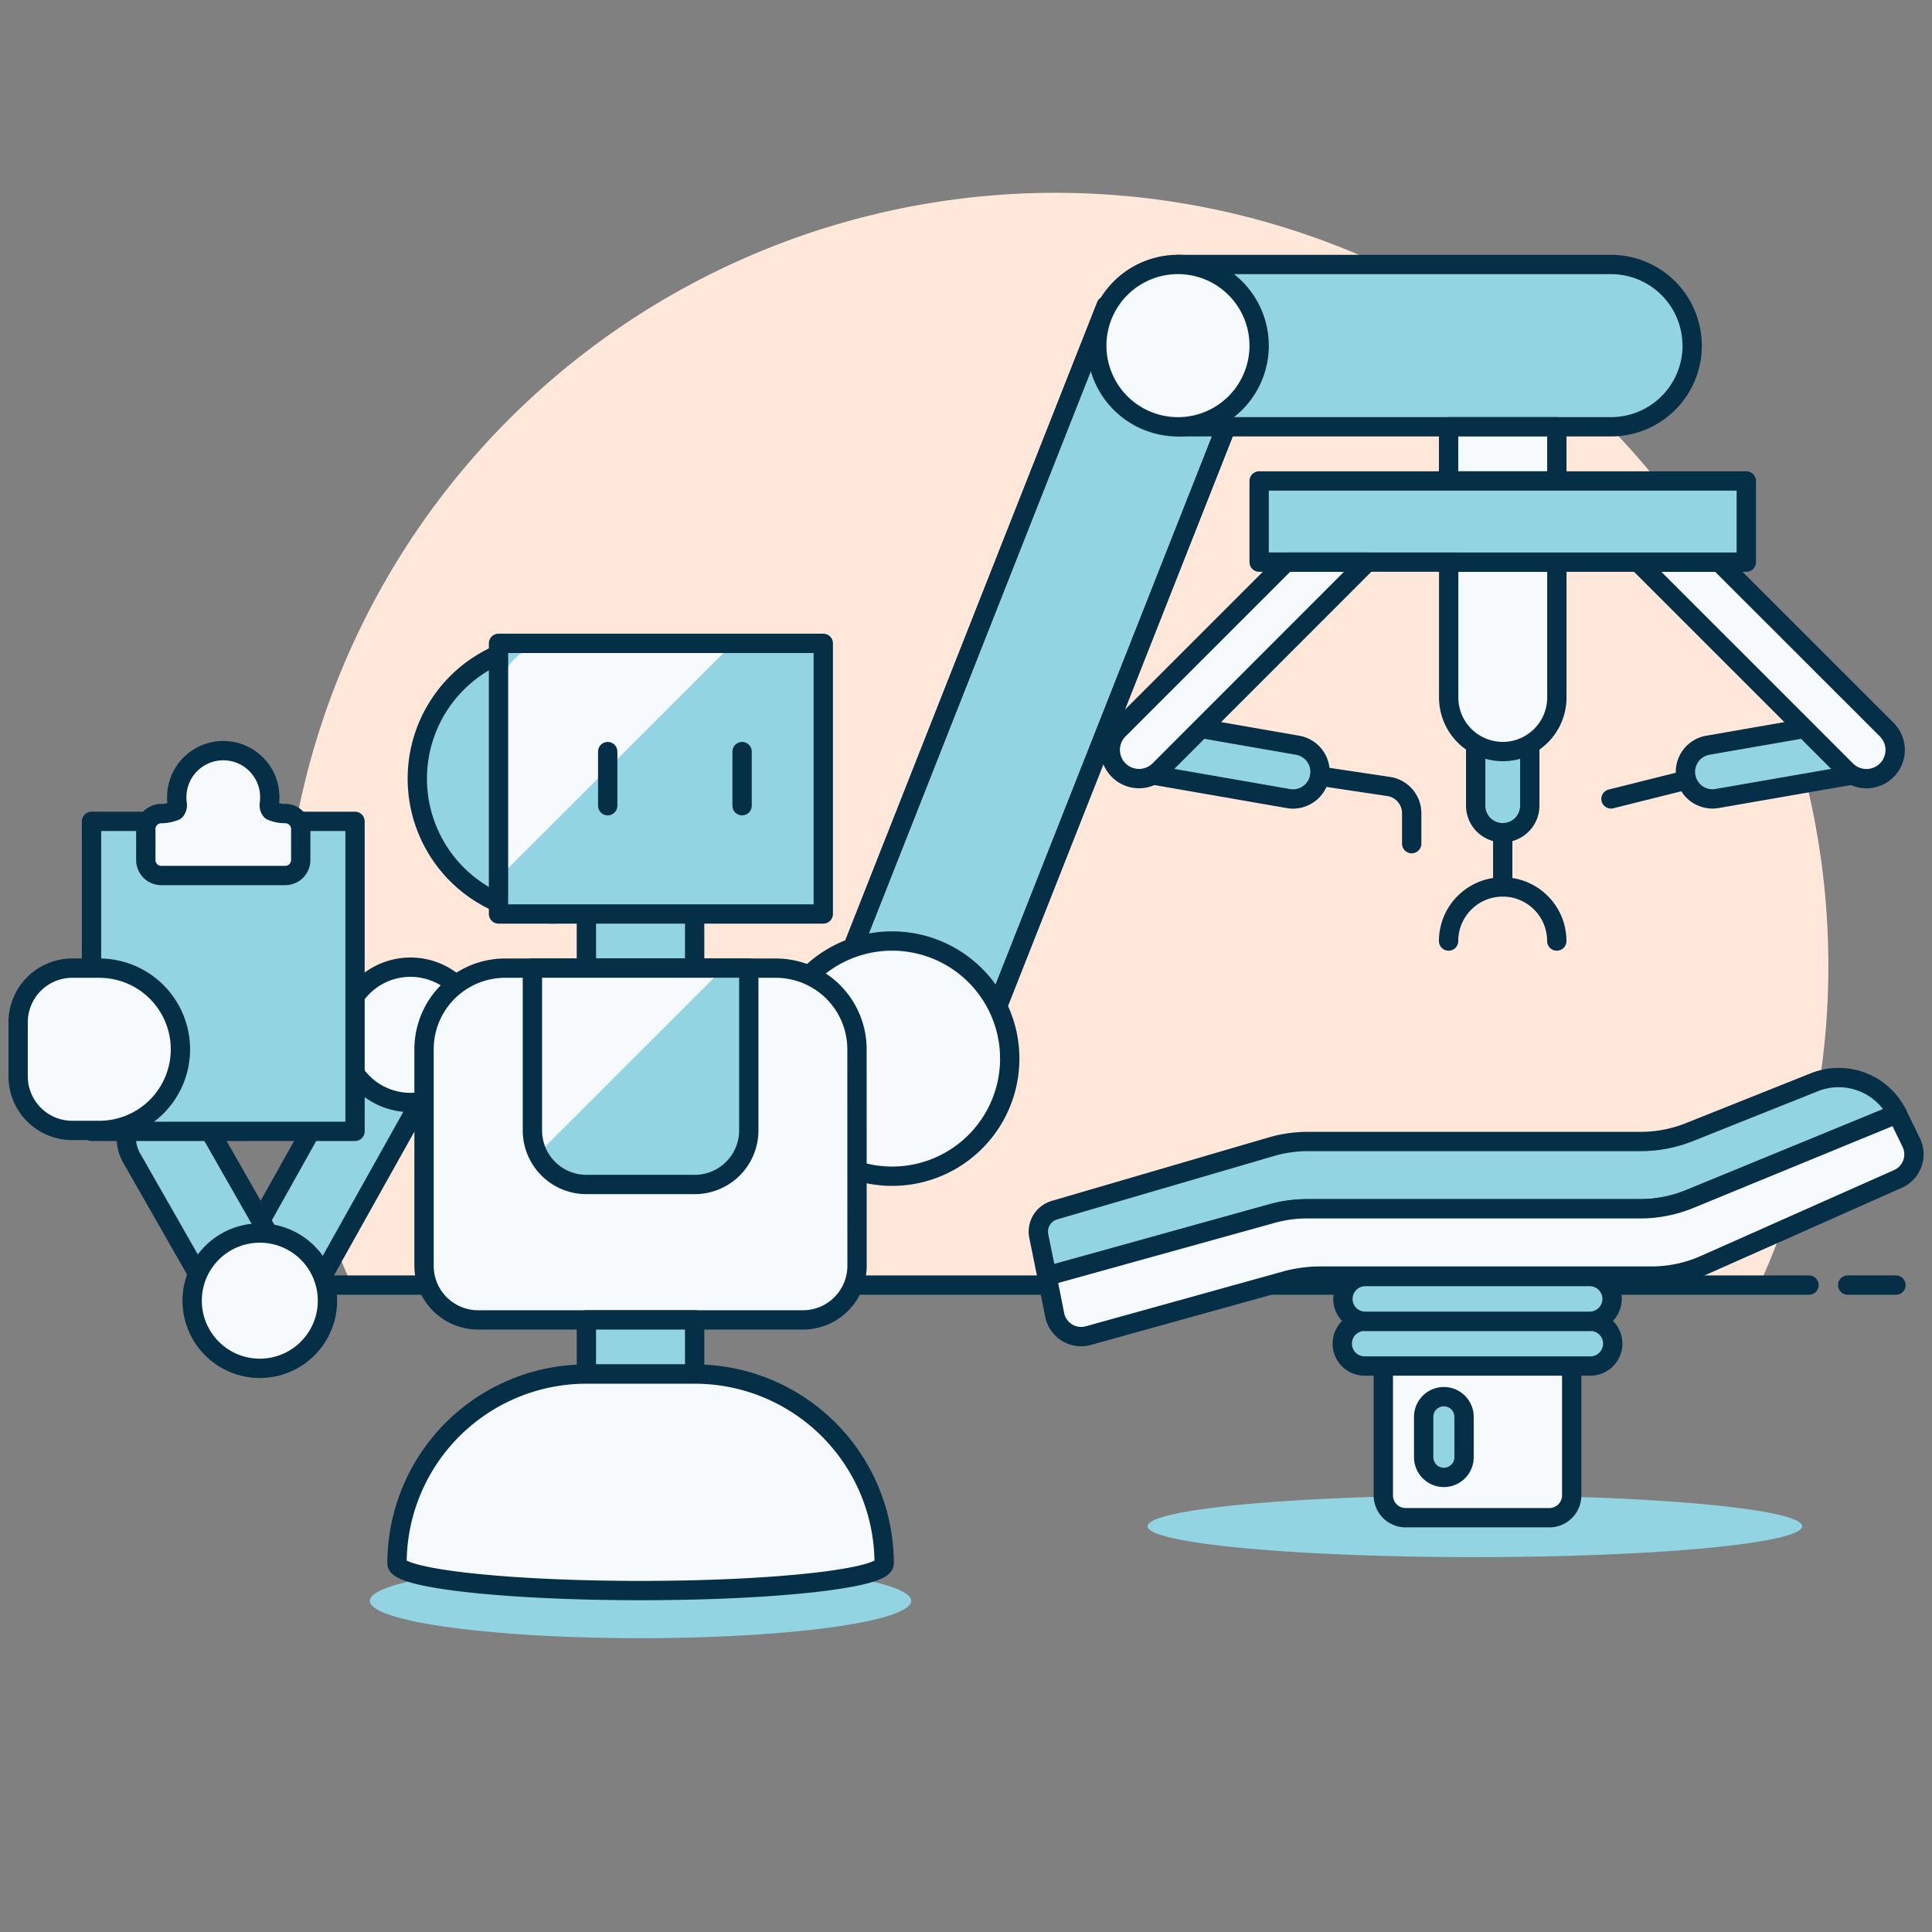 <svg xmlns="http://www.w3.org/2000/svg" viewBox="0 0 100 100" height="400" width="400"><rect x="0" y="0" width="100" height="100" fill="#808080" stroke="none"/><path d="M94.635 49.984a40 40 0 1 0-76.422 16.532h72.843a39.828 39.828 0 0 0 3.579-16.532Z" fill="#ffe8da"></path><path d="M15.635 66.516h78" fill="none" stroke="#052f46" stroke-linecap="round" stroke-linejoin="round"></path><path d="M11.135 66.516h2.5" fill="none" stroke="#052f46" stroke-linecap="round" stroke-linejoin="round"></path><path d="M95.635 66.516h2.5" fill="none" stroke="#052f46" stroke-linecap="round" stroke-linejoin="round"></path><path d="M59.398 78.999a16.94 1.598 0 1 0 33.88 0 16.94 1.598 0 1 0-33.88 0Z" fill="#92d4e2"></path><path d="m98.2 57.648-10.732 4.41a6.786 6.786 0 0 1-2.578.509H67.649a6.758 6.758 0 0 0-1.816.248L54.187 66.05l-.42-2.071a1.159 1.159 0 0 1 .81-1.341l11.215-3.281a6.779 6.779 0 0 1 1.9-.273h17.231a6.792 6.792 0 0 0 2.515-.483l6.474-2.584a3.387 3.387 0 0 1 4.288 1.631Z" fill="#92d4e2" stroke="#052f46" stroke-linecap="round" stroke-linejoin="round"></path><path d="M98.925 59.138a1.393 1.393 0 0 1-.687 1.883l-10 4.444a6.778 6.778 0 0 1-2.755.585H68.345a6.79 6.79 0 0 0-1.815.247l-10.2 2.834a1.393 1.393 0 0 1-1.739-1.069l-.4-2.012 11.646-3.235a6.758 6.758 0 0 1 1.816-.248h17.235a6.786 6.786 0 0 0 2.578-.509l10.734-4.41Z" fill="#f7fafd" stroke="#052f46" stroke-linecap="round" stroke-linejoin="round"></path><path d="M81.351 77.4a1.157 1.157 0 0 1-1.157 1.157h-7.436A1.157 1.157 0 0 1 71.6 77.4v-6.7h9.751Z" fill="#f7fafd"></path><path d="M81.351 77.4a1.157 1.157 0 0 1-1.157 1.157h-7.436A1.157 1.157 0 0 1 71.6 77.4v-6.7h9.751Z" fill="none" stroke="#052f46" stroke-linecap="round" stroke-linejoin="round"></path><path d="M74.734 72.291a1.045 1.045 0 0 0-1.045 1.044v2.09a1.045 1.045 0 0 0 2.09 0v-2.09a1.045 1.045 0 0 0-1.045-1.044Z" fill="#92d4e2" stroke="#052f46" stroke-linecap="round" stroke-linejoin="round"></path><path d="M82.283 68.39H70.668a1.158 1.158 0 1 0 0 2.315h11.615a1.158 1.158 0 1 0 0-2.315Z" fill="#92d4e2" stroke="#052f46" stroke-linecap="round" stroke-linejoin="round"></path><path d="M82.283 66.074H70.668a1.158 1.158 0 0 0 0 2.316h11.615a1.158 1.158 0 0 0 0-2.316Z" fill="#92d4e2" stroke="#052f46" stroke-linecap="round" stroke-linejoin="round"></path><path d="M63.913 20.956 49.274 58.044l-6.655-5.134 14.639-37.087 6.655 5.133z" fill="#92d4e2" stroke="#052f46" stroke-linecap="round" stroke-linejoin="round"></path><path d="M63.913 20.956 49.274 58.044l-6.655-5.134 14.639-37.087 6.655 5.133z" fill="none" stroke="#052f46" stroke-linecap="round" stroke-linejoin="round"></path><path d="m15.08 68.93-3.762-1.873 7.966-14.236 3.762 1.873L15.08 68.93z" fill="#92d4e2" stroke="#052f46" stroke-linecap="round" stroke-linejoin="round"></path><path d="M87.587 17.89a4.2 4.2 0 0 1-4.2 4.2H60.971v-8.4h22.413a4.2 4.2 0 0 1 4.2 4.2Z" fill="#92d4e2"></path><path d="M17.744 53.563a3.502 3.502 0 1 0 7.004 0 3.502 3.502 0 1 0-7.004 0Z" fill="#f7fafd" stroke="#052f46" stroke-linecap="round" stroke-linejoin="round"></path><path d="M7.6 57.071h0a2.1 2.1 0 0 1 2.867.784l5.206 9.126-3.65 2.082-5.209-9.126a2.1 2.1 0 0 1 .786-2.866Z" fill="#92d4e2" stroke="#052f46" stroke-linecap="round" stroke-linejoin="round"></path><path d="M9.946 67.323a3.502 3.502 0 1 0 7.004 0 3.502 3.502 0 1 0-7.004 0Z" fill="#f7fafd" stroke="#052f46" stroke-linecap="round" stroke-linejoin="round"></path><path d="M19.145 82.86a14.008 1.933 0 1 0 28.016 0 14.008 1.933 0 1 0-28.016 0Z" fill="#92d4e2"></path><path d="m88.987 39.95-5.603 1.401" fill="none" stroke="#052f46" stroke-linecap="round" stroke-linejoin="round"></path><path d="M77.781 43.1h0a1.4 1.4 0 0 1-1.4-1.4v-7h2.8v7a1.4 1.4 0 0 1-1.4 1.4Z" fill="#92d4e2" stroke="#052f46" stroke-linecap="round" stroke-linejoin="round"></path><path d="M68.307 40.173h0a1.4 1.4 0 0 1-1.6 1.164l-8.144-1.418.437-2.767 8.145 1.418a1.4 1.4 0 0 1 1.162 1.603Z" fill="#92d4e2" stroke="#052f46" stroke-linecap="round" stroke-linejoin="round"></path><path d="M87.587 17.89a4.2 4.2 0 0 1-4.2 4.2H60.971v-8.4h22.413a4.2 4.2 0 0 1 4.2 4.2Z" fill="none" stroke="#052f46" stroke-linecap="round" stroke-linejoin="round"></path><path d="M74.979 22.092h5.603v2.802h-5.603z" fill="#f7fafd" stroke="#052f46" stroke-linecap="round" stroke-linejoin="round"></path><path d="M65.173 24.894h25.215v4.202H65.173Z" fill="#92d4e2"></path><path d="M58.955 40.3h0a1.486 1.486 0 0 1-1.055-2.534l8.67-8.67h4.2L60.005 39.868a1.486 1.486 0 0 1-1.05.432Z" fill="#f7fafd" stroke="#052f46" stroke-linecap="round" stroke-linejoin="round"></path><path d="m68.307 40.173 3.569.535a1.4 1.4 0 0 1 1.193 1.386v1.574" fill="none" stroke="#052f46" stroke-linecap="round" stroke-linejoin="round"></path><path d="M88.418 38.57a1.4 1.4 0 0 0-1.163 1.6h0a1.4 1.4 0 0 0 1.6 1.164L97 39.919l-.44-2.767Z" fill="#92d4e2" stroke="#052f46" stroke-linecap="round" stroke-linejoin="round"></path><path d="M95.556 39.868a1.49 1.49 0 0 0 1.051.435h0a1.486 1.486 0 0 0 1.051-2.537L88.987 29.1h-4.2Z" fill="#f7fafd" stroke="#052f46" stroke-linecap="round" stroke-linejoin="round"></path><path d="M80.583 36.1a2.8 2.8 0 0 1-2.8 2.8h0a2.8 2.8 0 0 1-2.8-2.8v-7h5.6Z" fill="#f7fafd" stroke="#052f46" stroke-linecap="round" stroke-linejoin="round"></path><path d="M77.781 43.104v2.802" fill="none" stroke="#052f46" stroke-linecap="round" stroke-linejoin="round"></path><path d="M74.979 48.708a2.8 2.8 0 1 1 5.6 0" fill="none" stroke="#052f46" stroke-linecap="round" stroke-linejoin="round"></path><path d="M56.769 17.89a4.202 4.202 0 1 0 8.404 0 4.202 4.202 0 1 0-8.404 0Z" fill="#f7fafd" stroke="#052f46" stroke-linecap="round" stroke-linejoin="round"></path><path d="M40.09 54.794a6.087 6.087 0 1 0 12.174 0 6.087 6.087 0 1 0-12.174 0Z" fill="#f7fafd" stroke="#052f46" stroke-linecap="round" stroke-linejoin="round"></path><path d="M44.36 65.518a2.8 2.8 0 0 1-2.8 2.8H24.748a2.8 2.8 0 0 1-2.8-2.8V54.311a4.2 4.2 0 0 1 4.2-4.2h14.009a4.2 4.2 0 0 1 4.2 4.2Z" fill="#f7fafd" stroke="#052f46" stroke-linecap="round" stroke-linejoin="round"></path><path d="M30.352 68.319h5.603v2.802h-5.603z" fill="#92d4e2" stroke="#052f46" stroke-linecap="round" stroke-linejoin="round"></path><path d="M30.352 45.906h5.603v4.202h-5.603z" fill="#92d4e2" stroke="#052f46" stroke-linecap="round" stroke-linejoin="round"></path><path d="M35.955 71.121h-5.6a9.806 9.806 0 0 0-9.806 9.806c0 .773 5.644 1.4 12.607 1.4s12.608-.627 12.608-1.4a9.806 9.806 0 0 0-9.809-9.806Z" fill="#f7fafd" stroke="#052f46" stroke-linecap="round" stroke-linejoin="round"></path><path d="M21.6 40.303a7.004 7.004 0 1 0 14.008 0 7.004 7.004 0 1 0-14.008 0Z" fill="#92d4e2" stroke="#052f46" stroke-linecap="round" stroke-linejoin="round"></path><path d="M25.803 33.299h16.81v14.008h-16.81Z" fill="#92d4e2"></path><path d="M38.757 50.109v8.4a2.8 2.8 0 0 1-2.8 2.8h-5.6a2.8 2.8 0 0 1-2.8-2.8v-8.4Z" fill="#92d4e2"></path><path d="m37.454 50.109-9.624 9.623a2.733 2.733 0 0 1-.28-1.219v-8.4Z" fill="#f7fafd"></path><path d="M38.757 50.109v8.4a2.8 2.8 0 0 1-2.8 2.8h-5.6a2.8 2.8 0 0 1-2.8-2.8v-8.4Z" fill="none" stroke="#052f46" stroke-linecap="round" stroke-linejoin="round"></path><path d="M4.737 42.512h13.639v16.046H4.737Z" fill="#92d4e2"></path><path d="M4.737 42.512h13.639v16.046H4.737Z" fill="none" stroke="#052f46" stroke-linecap="round" stroke-linejoin="round"></path><path d="M14.766 42.111a1.835 1.835 0 0 1-.726-.148.431.431 0 0 1-.1-.343 2.118 2.118 0 0 0 .023-.311 2.407 2.407 0 1 0-4.813 0 2.118 2.118 0 0 0 .023.311.431.431 0 0 1-.1.343 1.835 1.835 0 0 1-.726.148.8.8 0 0 0-.8.8v1.605a.8.8 0 0 0 .8.8h6.419a.8.8 0 0 0 .8-.8v-1.603a.8.8 0 0 0-.8-.802Z" fill="#f7fafd"></path><path d="M14.766 42.111a1.835 1.835 0 0 1-.726-.148.431.431 0 0 1-.1-.343 2.118 2.118 0 0 0 .023-.311 2.407 2.407 0 1 0-4.813 0 2.118 2.118 0 0 0 .023.311.431.431 0 0 1-.1.343 1.835 1.835 0 0 1-.726.148.8.8 0 0 0-.8.8v1.605a.8.8 0 0 0 .8.8h6.419a.8.8 0 0 0 .8-.8v-1.603a.8.8 0 0 0-.8-.802Z" fill="none" stroke="#052f46" stroke-linecap="round" stroke-linejoin="round"></path><path d="M9.339 54.311a4.2 4.2 0 0 1-4.2 4.2h-1.4a2.8 2.8 0 0 1-2.8-2.8v-2.8a2.8 2.8 0 0 1 2.8-2.8h1.4a4.2 4.2 0 0 1 4.2 4.2Z" fill="#f7fafd" stroke="#052f46" stroke-linecap="round" stroke-linejoin="round"></path><path d="M37.948 33.3H28.6a2.8 2.8 0 0 0-2.8 2.8v8.405a2.8 2.8 0 0 0 .12.814Z" fill="#f7fafd"></path><path d="M25.803 33.299h16.81v14.008h-16.81Z" fill="none" stroke="#052f46" stroke-linecap="round" stroke-linejoin="round"></path><path d="M38.41 38.902v2.802" fill="none" stroke="#052f46" stroke-linecap="round" stroke-linejoin="round"></path><path d="M31.455 38.902v2.802" fill="none" stroke="#052f46" stroke-linecap="round" stroke-linejoin="round"></path><path d="M65.173 24.894h25.215v4.202H65.173Z" fill="none" stroke="#052f46" stroke-linecap="round" stroke-linejoin="round"></path></svg>